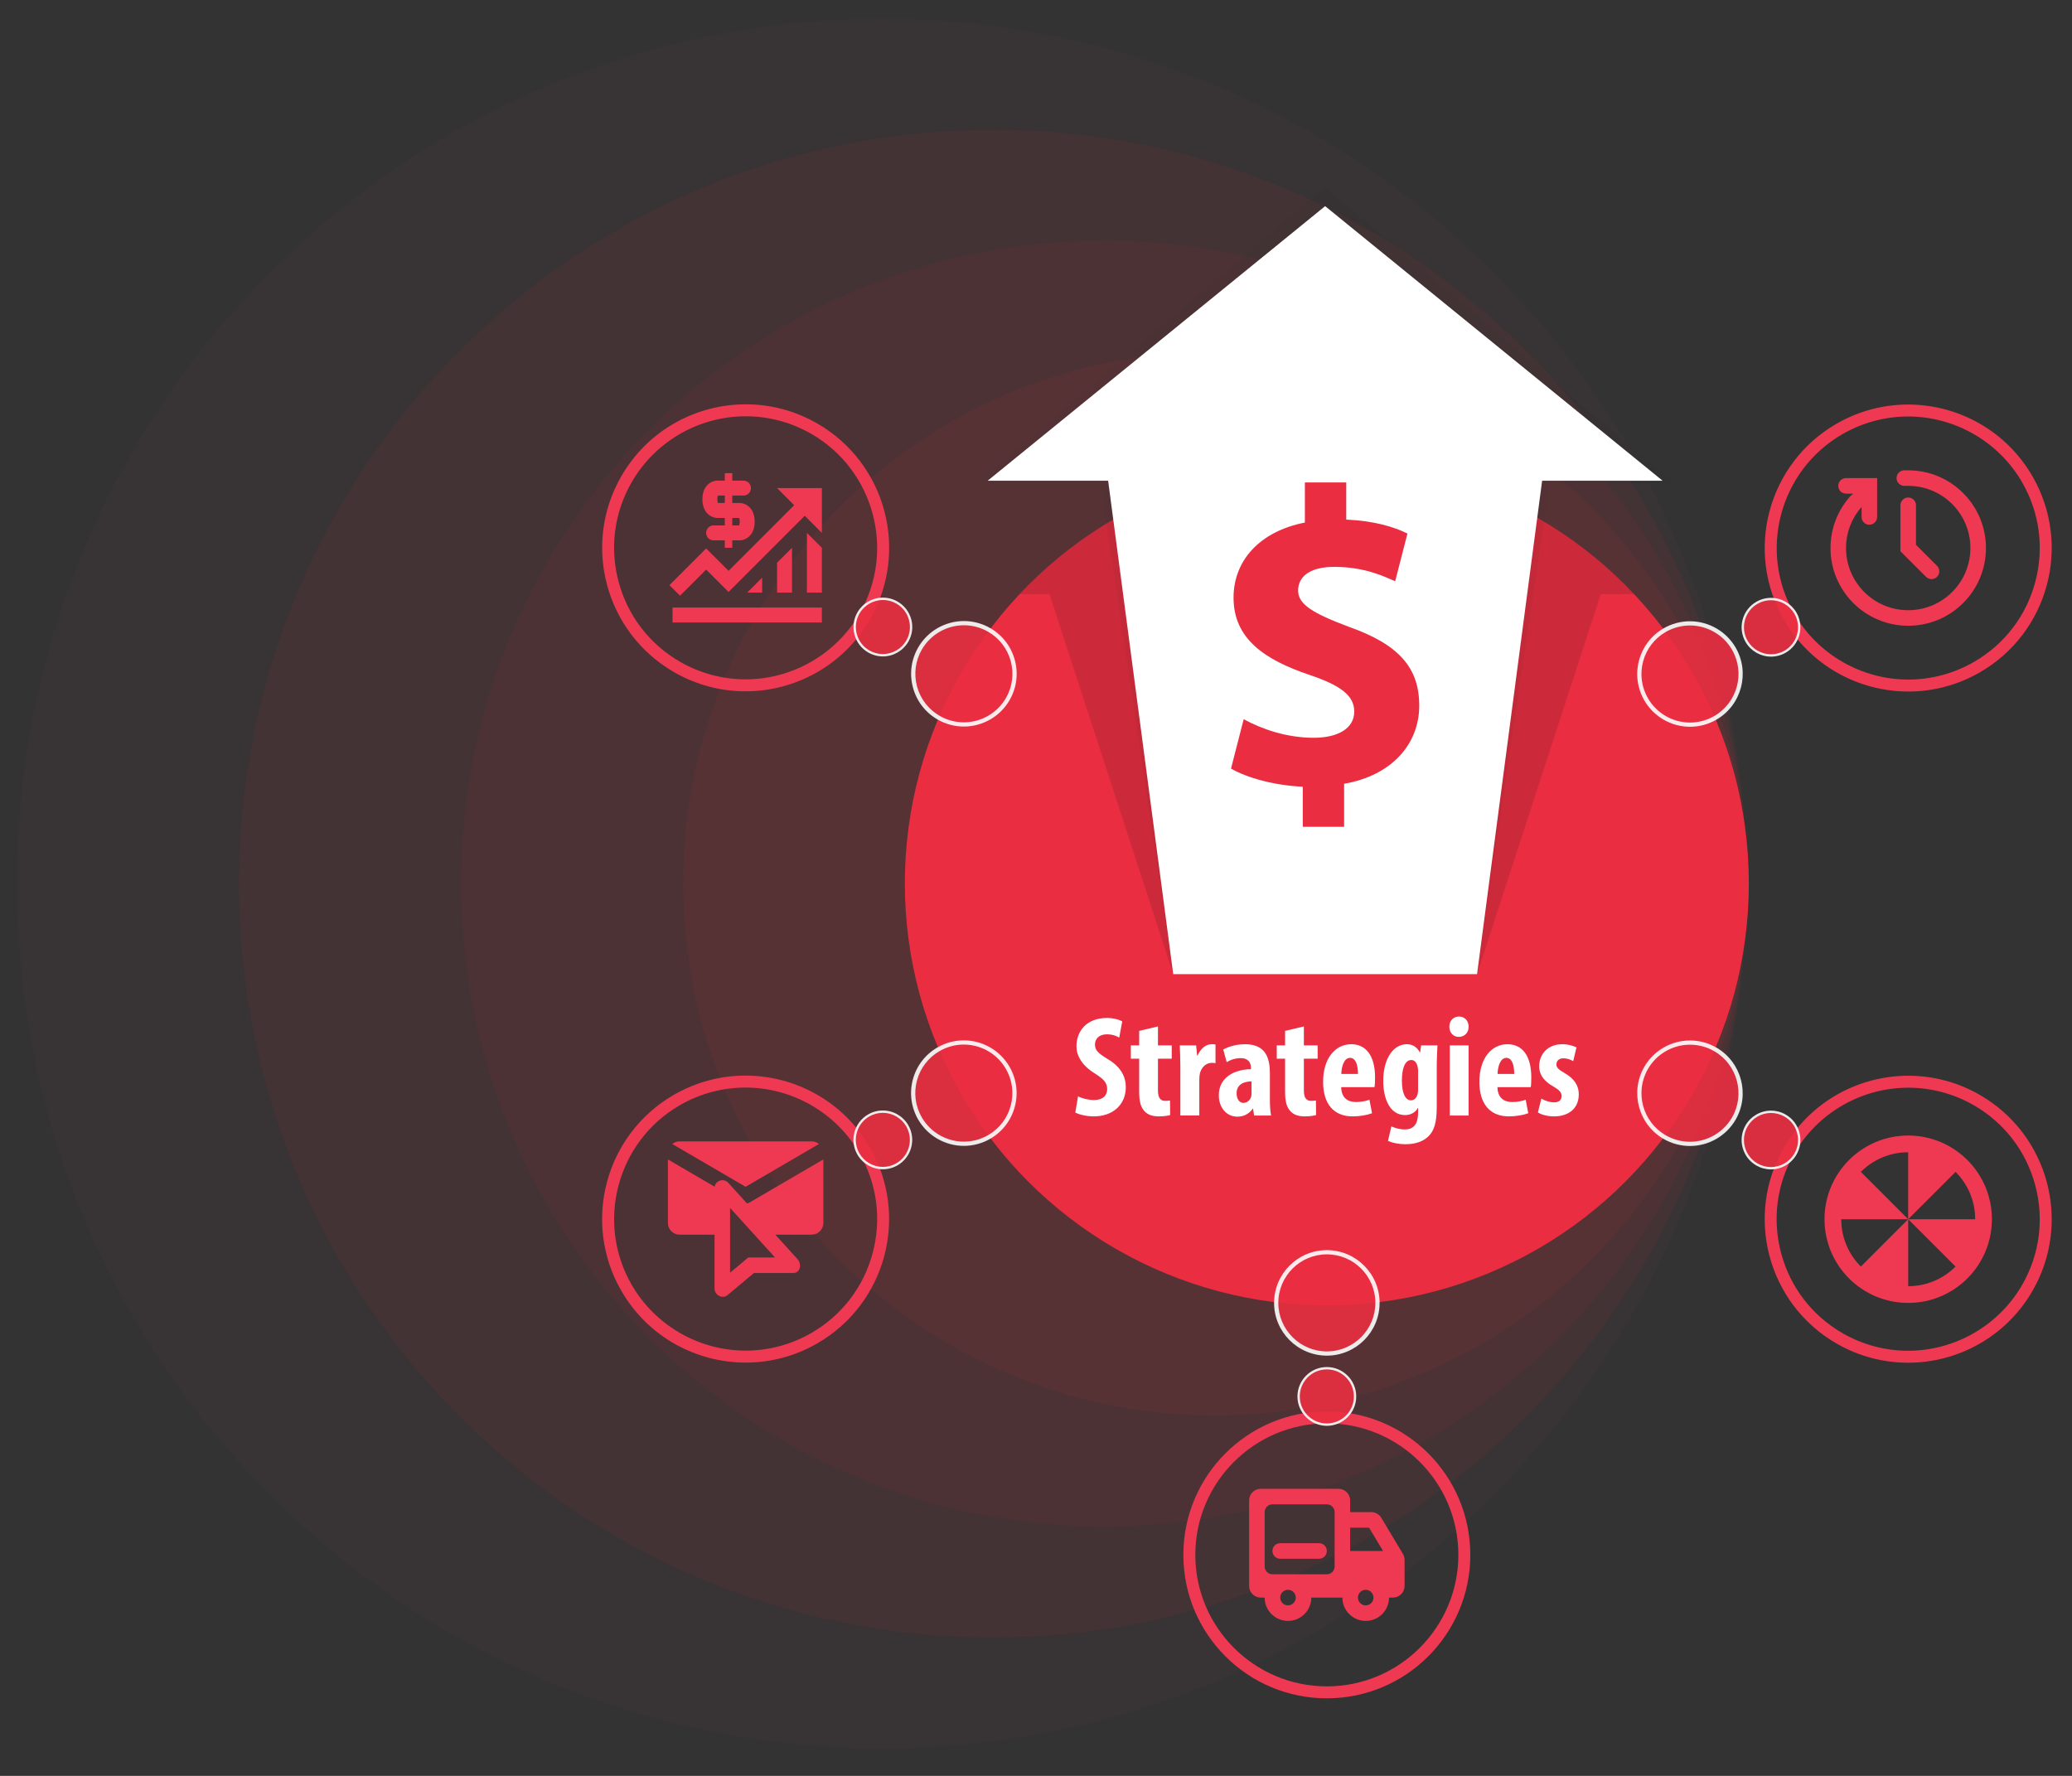 <?xml version="1.0" encoding="UTF-8"?> <!-- Generator: Adobe Illustrator 16.0.0, SVG Export Plug-In . SVG Version: 6.00 Build 0) --> <svg xmlns="http://www.w3.org/2000/svg" xmlns:xlink="http://www.w3.org/1999/xlink" id="Layer_1" x="0px" y="0px" width="560px" height="480px" viewBox="0 0 560 480" xml:space="preserve"><rect x="0" y="0" width="560" height="480" fill="#333333" stroke="none"/> <g> <g opacity="0.25"> <path opacity="0.1" fill="#EA2D40" d="M472.148,238.818c0,129.126-104.694,233.818-233.819,233.818 c-129.127,0-233.812-104.69-233.812-233.818C4.518,109.68,109.203,5.002,238.33,5.002 C367.454,5.002,472.148,109.68,472.148,238.818z"></path> <path opacity="0.26" fill="#EA2D40" d="M64.563,238.818c0-112.555,91.236-203.773,203.798-203.773 c112.546,0,203.789,91.218,203.789,203.773c0,112.548-91.242,203.798-203.789,203.798 C155.799,442.616,64.563,351.366,64.563,238.818z"></path> <path opacity="0.34" fill="#EA2D40" d="M124.618,238.818c0-95.965,77.801-173.758,173.756-173.758 c95.973,0,173.774,77.792,173.774,173.758c0,95.96-77.803,173.761-173.774,173.761 C202.419,412.579,124.618,334.778,124.618,238.818z"></path> <path opacity="0.49" fill="#EA2D40" d="M184.667,238.818c0-79.374,64.367-143.738,143.738-143.738 c79.381,0,143.743,64.364,143.743,143.738c0,79.39-64.362,143.741-143.743,143.741 C249.034,382.559,184.667,318.208,184.667,238.818z"></path> <path fill="#EA2D40" d="M472.148,238.818c0,62.8-50.914,113.718-113.711,113.718c-62.805,0-113.71-50.918-113.71-113.718 c0-62.798,50.906-113.707,113.71-113.707C421.234,125.111,472.148,176.02,472.148,238.818z"></path> </g> <g> <circle fill="#EA2D40" cx="358.605" cy="238.778" r="114.056"></circle> <g> <path fill="#EF3952" d="M201.568,112.513L201.568,112.513c6.2,0,12.333,1.648,17.736,4.77 c16.976,9.8,22.813,31.583,13.012,48.559c-6.331,10.967-18.141,17.779-30.821,17.779c-6.201,0-12.335-1.649-17.738-4.77 c-8.222-4.746-14.104-12.411-16.562-21.583c-2.458-9.172-1.196-18.751,3.552-26.974 C177.079,119.326,188.889,112.513,201.568,112.513L201.568,112.513z M201.567,109.282c-13.4,0-26.437,6.954-33.619,19.396 c-10.71,18.547-4.354,42.267,14.191,52.972c6.107,3.526,12.775,5.203,19.354,5.203c13.402,0,26.438-6.955,33.62-19.395 c10.708-18.55,4.351-42.268-14.195-52.974C214.813,110.957,208.146,109.28,201.567,109.282L201.567,109.282z"></path> <g opacity="0.9"> <circle fill="#EA2D40" cx="260.51" cy="182.118" r="13.686"></circle> <path fill="#FFFFFF" d="M260.5,196.378c-2.49,0-4.95-0.662-7.118-1.914c-3.297-1.902-5.656-4.977-6.642-8.656 c-0.985-3.678-0.479-7.521,1.424-10.817c2.539-4.398,7.275-7.132,12.36-7.132c2.488,0,4.949,0.662,7.115,1.914 c3.298,1.902,5.658,4.977,6.645,8.655c0.986,3.679,0.479,7.522-1.425,10.82C270.319,193.646,265.584,196.378,260.5,196.378z M260.524,169c-4.678,0-9.037,2.514-11.374,6.562c-1.751,3.032-2.215,6.568-1.309,9.952c0.906,3.384,3.078,6.211,6.11,7.964 c1.994,1.151,4.258,1.76,6.547,1.76c4.678,0,9.035-2.514,11.371-6.56c1.752-3.034,2.218-6.57,1.31-9.955 c-0.907-3.384-3.078-6.212-6.112-7.964C265.075,169.609,262.812,169,260.524,169z"></path> </g> <g opacity="0.9"> <path fill="#EA2D40" d="M234.803,176.08c-3.645-2.103-4.894-6.765-2.789-10.414c2.107-3.649,6.771-4.896,10.415-2.792 c3.646,2.105,4.898,6.768,2.791,10.415C243.114,176.938,238.45,178.185,234.803,176.08z"></path> <path fill="#FFFFFF" d="M238.609,177.421c-1.386,0-2.757-0.369-3.965-1.066c-3.791-2.187-5.094-7.054-2.905-10.849 c1.416-2.45,4.053-3.973,6.884-3.973c1.387,0,2.757,0.369,3.964,1.066c1.836,1.06,3.151,2.773,3.701,4.821 c0.549,2.05,0.268,4.189-0.794,6.027C244.081,175.898,241.442,177.421,238.609,177.421z M238.624,162.169 c-2.605,0-5.032,1.4-6.334,3.656c-2.014,3.491-0.815,7.967,2.673,9.979c1.11,0.642,2.373,0.98,3.647,0.98 c2.606,0,5.034-1.4,6.335-3.654c0.977-1.691,1.235-3.66,0.729-5.544c-0.506-1.885-1.715-3.461-3.406-4.437 C241.159,162.508,239.899,162.169,238.624,162.169z"></path> </g> <path fill="#EF3952" d="M201.479,293.952L201.479,293.952c12.679,0,24.49,6.813,30.822,17.778 c4.749,8.224,6.008,17.806,3.551,26.979c-2.458,9.17-8.34,16.836-16.563,21.584c-5.402,3.117-11.536,4.767-17.735,4.767 c-12.681,0-24.491-6.813-30.821-17.779c-9.802-16.976-3.965-38.758,13.01-48.562 C189.144,295.602,195.278,293.952,201.479,293.952L201.479,293.952z M201.477,290.72c-6.578,0.002-13.246,1.679-19.352,5.203 c-18.545,10.707-24.903,34.424-14.192,52.974c7.182,12.44,20.217,19.396,33.62,19.396c6.578,0,13.246-1.678,19.353-5.201 c18.545-10.707,24.903-34.426,14.195-52.975C227.915,297.675,214.879,290.72,201.477,290.72L201.477,290.72z"></path> <g opacity="0.9"> <path fill="#EA2D40" d="M267.338,307.309c-6.544,3.776-14.916,1.534-18.697-5.009c-3.778-6.549-1.537-14.92,5.01-18.698 c6.545-3.783,14.917-1.539,18.697,5.01C276.129,295.155,273.885,303.528,267.338,307.309z"></path> <path fill="#FFFFFF" d="M260.509,309.714c-5.084,0-9.822-2.729-12.361-7.129c-1.903-3.299-2.409-7.144-1.424-10.822 c0.986-3.678,3.344-6.752,6.643-8.655c2.167-1.254,4.628-1.914,7.117-1.914c5.084,0,9.819,2.731,12.358,7.133 c1.905,3.297,2.412,7.141,1.426,10.818s-3.346,6.754-6.644,8.657C265.457,309.052,262.998,309.714,260.509,309.714z M260.483,282.334c-2.289,0-4.553,0.607-6.547,1.764c-3.034,1.749-5.205,4.577-6.111,7.963c-0.907,3.383-0.441,6.918,1.31,9.955 c2.338,4.045,6.695,6.559,11.374,6.559c2.288,0,4.551-0.609,6.544-1.76c3.034-1.752,5.205-4.58,6.111-7.963 c0.908-3.388,0.442-6.921-1.31-9.955C269.518,284.848,265.161,282.334,260.483,282.334z"></path> </g> <g opacity="0.9"> <path fill="#EA2D40" d="M242.411,314.7c-3.642,2.104-8.305,0.854-10.412-2.793c-2.107-3.65-0.855-8.312,2.789-10.416 c3.647-2.105,8.312-0.857,10.415,2.791C247.31,307.929,246.057,312.593,242.411,314.7z"></path> <path fill="#FFFFFF" d="M238.609,316.04c-2.832,0-5.47-1.522-6.886-3.976c-2.188-3.791-0.885-8.657,2.905-10.848 c1.208-0.697,2.58-1.066,3.966-1.066c2.833,0,5.471,1.521,6.883,3.974c1.062,1.836,1.344,3.978,0.794,6.024 c-0.55,2.052-1.864,3.765-3.701,4.824C241.364,315.671,239.995,316.04,238.609,316.04z M238.594,300.786 c-1.273,0-2.536,0.34-3.646,0.979c-3.489,2.016-4.688,6.493-2.673,9.983c1.303,2.256,3.73,3.654,6.335,3.654 c1.274,0,2.534-0.341,3.642-0.979c1.691-0.979,2.9-2.553,3.406-4.438c0.506-1.887,0.246-3.855-0.73-5.547 C243.627,302.188,241.201,300.786,238.594,300.786z"></path> </g> <path fill="#EF3952" d="M358.605,384.712c19.602,0,35.547,15.945,35.547,35.547c0,19.6-15.943,35.545-35.547,35.545 c-19.602,0-35.547-15.945-35.547-35.545C323.061,400.657,339.005,384.712,358.605,384.712L358.605,384.712z M358.605,381.479 c-21.416,0-38.779,17.365-38.779,38.779c0,21.416,17.363,38.777,38.779,38.777c0.002,0,0.002,0,0.005,0 c21.411,0,38.773-17.363,38.773-38.777S380.021,381.479,358.605,381.479L358.605,381.479z"></path> <g opacity="0.9"> <path fill="#EA2D40" d="M372.292,352.155c0,7.557-6.13,13.684-13.687,13.688c-7.562-0.006-13.688-6.131-13.688-13.688 c0-7.559,6.126-13.688,13.688-13.688C366.166,338.466,372.292,344.595,372.292,352.155z"></path> <path fill="#FFFFFF" d="M358.605,366.415L358.605,366.415c-7.861-0.006-14.258-6.402-14.258-14.26 c0-7.861,6.396-14.259,14.258-14.259c7.863,0,14.258,6.396,14.258,14.259C372.863,360.013,366.468,366.409,358.605,366.415z M358.609,339.038c-7.236,0-13.12,5.883-13.12,13.117c0,7.229,5.884,13.112,13.116,13.118 c7.232-0.006,13.116-5.891,13.116-13.118C371.723,344.921,365.839,339.038,358.609,339.038z"></path> </g> <g opacity="0.9"> <path fill="#EA2D40" d="M366.229,377.438c0.004,4.207-3.407,7.619-7.623,7.621c-4.215,0-7.621-3.414-7.627-7.623 c0.006-4.211,3.418-7.627,7.627-7.623C362.816,369.813,366.229,373.229,366.229,377.438z"></path> <path fill="#FFFFFF" d="M358.605,385.38L358.605,385.38c-4.377,0-7.941-3.563-7.945-7.942c0.004-4.379,3.566-7.941,7.937-7.941 c4.39,0,7.95,3.564,7.95,7.943c0.002,2.119-0.822,4.112-2.322,5.61C362.725,384.55,360.729,385.376,358.605,385.38z M358.609,370.132c-4.034,0-7.312,3.277-7.313,7.306c0.002,4.026,3.284,7.305,7.309,7.305c1.955,0,3.789-0.76,5.17-2.141 c1.38-1.38,2.138-3.214,2.136-5.162C365.91,373.409,362.635,370.132,358.609,370.132z"></path> </g> <path fill="#EF3952" d="M515.771,290.757v3.232c6.198,0,12.328,1.647,17.733,4.766c8.222,4.75,14.103,12.416,16.56,21.588 c2.459,9.17,1.196,18.752-3.551,26.976c-6.333,10.967-18.142,17.776-30.822,17.776c-6.198,0-12.332-1.647-17.735-4.766 c-8.222-4.748-14.104-12.414-16.56-21.584c-2.461-9.174-1.199-18.756,3.547-26.979c6.33-10.963,18.143-17.776,30.824-17.776 L515.771,290.757L515.771,290.757z M515.768,290.757c-13.4,0.002-26.439,6.955-33.621,19.396 c-10.709,18.547-4.352,42.268,14.194,52.973c6.104,3.527,12.771,5.201,19.351,5.201c13.402,0,26.438-6.955,33.621-19.396 c10.709-18.547,4.353-42.264-14.192-52.973C529.013,292.431,522.348,290.757,515.768,290.757L515.768,290.757z"></path> <g opacity="0.9"> <path fill="#EA2D40" d="M463.594,283.635c6.545,3.78,8.786,12.153,5.012,18.702c-3.783,6.543-12.151,8.787-18.698,5.006 c-6.545-3.776-8.79-12.146-5.011-18.694C448.675,282.096,457.046,279.854,463.594,283.635z"></path> <path fill="#FFFFFF" d="M456.739,309.749c-2.489,0-4.95-0.662-7.118-1.91c-6.809-3.93-9.148-12.668-5.219-19.479 c2.537-4.399,7.271-7.133,12.358-7.133c2.487,0,4.949,0.66,7.116,1.913c6.807,3.932,9.146,12.667,5.223,19.479 C466.556,307.02,461.82,309.749,456.739,309.749z M456.762,282.368c-4.679,0-9.035,2.516-11.371,6.563 c-3.615,6.265-1.463,14.301,4.803,17.916c1.992,1.152,4.257,1.76,6.547,1.76c4.676,0,9.033-2.512,11.372-6.559 c3.612-6.266,1.459-14.305-4.804-17.919C461.314,282.979,459.05,282.368,456.762,282.368z"></path> </g> <g opacity="0.9"> <path fill="#EA2D40" d="M482.459,301.532c3.645,2.098,4.893,6.76,2.787,10.409c-2.107,3.65-6.768,4.896-10.414,2.796 c-3.645-2.109-4.898-6.773-2.789-10.418C474.146,300.673,478.813,299.427,482.459,301.532z"></path> <path fill="#FFFFFF" d="M478.635,316.075c-1.384,0-2.754-0.367-3.961-1.062c-3.794-2.197-5.097-7.063-2.904-10.852 c1.41-2.451,4.049-3.973,6.881-3.973c1.389,0,2.761,0.367,3.968,1.065c1.836,1.058,3.149,2.769,3.698,4.816 c0.548,2.047,0.268,4.19-0.793,6.026C484.105,314.552,481.469,316.075,478.635,316.075z M478.648,300.825 c-2.604,0-5.03,1.399-6.329,3.651c-2.02,3.484-0.82,7.965,2.671,9.984c1.111,0.641,2.373,0.977,3.645,0.977 c2.606,0,5.034-1.397,6.337-3.653c0.978-1.691,1.234-3.662,0.731-5.549c-0.506-1.884-1.713-3.457-3.402-4.429 C481.189,301.165,479.927,300.825,478.648,300.825z"></path> </g> <path fill="#EF3952" d="M515.696,112.572L515.696,112.572c12.682,0,24.491,6.813,30.821,17.782 c4.746,8.222,6.008,17.802,3.552,26.974c-2.458,9.171-8.339,16.836-16.562,21.584c-5.404,3.12-11.537,4.768-17.736,4.768 c-12.683,0-24.492-6.812-30.823-17.779c-9.8-16.975-3.963-38.759,13.012-48.561C503.362,114.221,509.497,112.572,515.696,112.572 L515.696,112.572z M515.696,109.34c-6.578,0-13.245,1.676-19.353,5.2c-18.545,10.708-24.902,34.429-14.193,52.977 c7.182,12.441,20.218,19.395,33.621,19.395c6.578,0,13.248-1.677,19.353-5.203c18.545-10.706,24.901-34.424,14.192-52.972 C542.134,116.295,529.1,109.34,515.696,109.34L515.696,109.34z"></path> <path fill="#EA2D40" d="M351.796,226.971c6.545-3.778,14.916-1.537,18.699,5.016c3.774,6.54,1.534,14.914-5.017,18.694 c-6.541,3.777-14.914,1.536-18.693-5.012C343.006,239.125,345.249,230.752,351.796,226.971z"></path> <g opacity="0.9"> <path fill="#EA2D40" d="M449.911,170.324c6.545-3.778,14.916-1.533,18.699,5.01c3.774,6.549,1.534,14.916-5.014,18.697 c-6.545,3.78-14.913,1.54-18.696-5.01C441.119,182.476,443.363,174.104,449.911,170.324z"></path> <path fill="#FFFFFF" d="M456.768,196.438c-5.084,0-9.818-2.732-12.36-7.132c-1.904-3.296-2.41-7.139-1.427-10.816 c0.987-3.679,3.348-6.753,6.646-8.658c2.165-1.251,4.624-1.912,7.113-1.912c5.083,0,9.82,2.732,12.365,7.129 c3.926,6.811,1.584,15.547-5.222,19.476C461.715,195.776,459.256,196.438,456.768,196.438z M456.739,169.06 c-2.288,0-4.552,0.608-6.543,1.758c-3.034,1.753-5.206,4.581-6.112,7.966c-0.907,3.384-0.441,6.919,1.313,9.952 c2.336,4.048,6.693,6.562,11.371,6.562c2.289,0,4.553-0.608,6.545-1.76c6.261-3.616,8.418-11.653,4.804-17.918 C465.775,171.574,461.417,169.06,456.739,169.06z"></path> </g> <g opacity="0.9"> <path fill="#EA2D40" d="M474.842,162.935c3.639-2.107,8.301-0.858,10.408,2.791s0.855,8.31-2.786,10.417 c-3.647,2.101-8.313,0.855-10.416-2.793C469.939,169.702,471.194,165.04,474.842,162.935z"></path> <path fill="#FFFFFF" d="M478.657,177.48c-2.834,0-5.474-1.522-6.888-3.973c-1.06-1.835-1.341-3.977-0.789-6.026 c0.55-2.049,1.863-3.761,3.703-4.822c1.203-0.697,2.571-1.066,3.957-1.066c2.829,0,5.467,1.523,6.883,3.973 c2.19,3.791,0.891,8.658-2.901,10.851C481.415,177.112,480.044,177.48,478.657,177.48z M478.641,162.229 c-1.272,0-2.531,0.339-3.641,0.981c-1.691,0.976-2.9,2.552-3.407,4.437c-0.505,1.885-0.247,3.854,0.729,5.543 c1.3,2.256,3.729,3.656,6.335,3.656c1.274,0,2.536-0.338,3.648-0.978c3.485-2.017,4.686-6.496,2.671-9.982 C483.672,163.629,481.246,162.229,478.641,162.229z"></path> </g> <path fill="#EF3952" d="M181.769,164.209h40.361v4.039h-40.361V164.209z M203.968,141.003c0,2.004-0.699,3.424-1.818,4.263 c-0.51,0.386-1.024,0.575-1.415,0.676c-0.194,0.048-0.365,0.075-0.503,0.089c-0.067,0.006-0.127,0.013-0.179,0.013 c-0.023,0.002-0.047,0.005-0.069,0.005h-0.027h-0.013h-0.007h-0.002c0,0-0.004,0-0.004-2.019v2.019h-2.019v2.018h-2.018v-2.018 h-3.025c-1.118,0-2.021-0.902-2.021-2.019c0-1.118,0.902-2.021,2.021-2.021h3.025v-2.016h-2.018v-2.016 c0,2.016-0.004,2.016-0.004,2.016l0,0h-0.006h-0.016h-0.027c-0.021,0-0.044-0.004-0.071-0.004c-0.046,0-0.107-0.004-0.176-0.011 c-0.136-0.016-0.305-0.045-0.501-0.09c-0.392-0.1-0.907-0.294-1.417-0.679c-1.118-0.835-1.815-2.254-1.815-4.262 c0-2.004,0.697-3.423,1.815-4.261c0.51-0.386,1.025-0.577,1.417-0.675c0.196-0.051,0.365-0.075,0.501-0.089 c0.069-0.009,0.129-0.011,0.176-0.015c0.027-0.003,0.051-0.003,0.071-0.003h0.027h0.016h0.006l0,0c0,0,0.004,0,0.004,2.019 v-2.019h2.018v-2.021h2.018v2.021h3.03c1.114,0,2.016,0.901,2.016,2.019s-0.902,2.019-2.016,2.019h-3.03v2.016h2.019v2.021 c0-2.021,0.004-2.021,0.004-2.021h0.002h0.007h0.013h0.027c0.022,0,0.045,0.002,0.069,0.007c0.051,0,0.111,0.006,0.179,0.011 c0.138,0.013,0.309,0.042,0.503,0.089c0.39,0.098,0.903,0.29,1.415,0.675C203.269,137.579,203.968,138.996,203.968,141.003z M195.895,133.942h-1.833c-0.067,0.098-0.185,0.374-0.185,1.006c0,0.633,0.118,0.909,0.185,1.009h1.833V133.942z M199.932,141.003c0-0.635-0.121-0.909-0.183-1.009h-1.836v2.016h1.836C199.811,141.913,199.932,141.638,199.932,141.003z M222.13,144.03v-12.107h-12.109l4.626,4.627l-17.741,17.744l-6.057-6.053l-9.916,9.916l2.854,2.852l7.062-7.062l6.057,6.057 l20.597-20.599L222.13,144.03z M218.094,160.175h4.036v-12.106l-4.036-4.037V160.175z M210.021,160.175h4.036v-12.106 l-4.036,4.036V160.175z M205.984,160.175v-4.035l-4.037,4.035H205.984z"></path> <path fill="#EF3952" d="M531.727,313.546c-4.1-4.09-9.752-6.625-15.998-6.625c-12.494,0-22.619,10.125-22.619,22.621 s10.125,22.621,22.619,22.621c6.245,0,11.898-2.533,15.998-6.623l0.035-0.039c4.068-4.09,6.59-9.729,6.59-15.959 C538.352,323.296,535.816,317.643,531.727,313.546z M515.729,329.542l12.8,12.797c-3.274,3.275-7.802,5.304-12.8,5.304V329.542 l-12.795,12.797c-3.275-3.274-5.304-7.801-5.304-12.797H515.729l-12.795-12.797c3.273-3.275,7.801-5.304,12.795-5.304V329.542 l12.8-12.797c3.274,3.274,5.303,7.801,5.303,12.797H515.729z"></path> <path fill="#EF3952" d="M215.545,340.331l-18.708-20.625c-1.301-1.435-3.72-0.529-3.72,1.391v27.154 c0,1.822,2.201,2.979,3.568,1.752l7.089-5.926h10.666C216.28,344.077,216.771,341.681,215.545,340.331z M202.25,339.876 l-4.933,4.125v-17.519l12.146,13.394H202.25z M219.368,308.501c0.749,0,1.438,0.265,1.978,0.699l-19.831,11.571l-19.83-11.571 c0.539-0.437,1.229-0.699,1.978-0.699H219.368z M180.513,330.556v-17.172l12.631,7.365c-0.026,0.115-0.026,0.229-0.026,0.348 v12.613h-9.455C181.925,333.71,180.513,332.298,180.513,330.556z M209.539,333.71h9.829c1.742,0,3.155-1.412,3.155-3.154v-17.172 l-19.947,11.636c-0.218,0.123-0.45,0.213-0.691,0.254L209.539,333.71z"></path> <path fill="#EF3952" d="M515.732,134.469c1.162,0,2.103,0.94,2.103,2.104v10.684l5.687,5.685c0.818,0.82,0.818,2.152,0,2.972 c-0.82,0.819-2.152,0.819-2.973,0l-6.92-6.919v-12.421C513.629,135.41,514.573,134.469,515.732,134.469z M514.682,127.123 c-1.158,0-2.1,0.94-2.1,2.099c0,1.159,0.939,2.1,2.1,2.1h1.051c9.281,0,16.807,7.524,16.807,16.805s-7.525,16.806-16.807,16.806 c-9.28,0-16.806-7.525-16.806-16.806c0-4.25,1.576-8.126,4.179-11.085l0.022-0.018v2.7c0,1.163,0.94,2.104,2.103,2.104 c1.164,0,2.104-0.94,2.104-2.104v-10.501h-8.406c-1.158,0-2.099,0.94-2.099,2.1c0,1.163,0.938,2.103,2.099,2.103h1.96 l-0.704,0.58l-0.106,0.12c-3.323,3.712-5.347,8.626-5.347,14.003c0,11.606,9.401,21.007,21.004,21.007 c11.602,0,21.007-9.4,21.007-21.007c0-11.602-9.405-21.002-21.007-21.002h-1.053V127.123z"></path> <path fill="#EF3952" d="M379.162,419.979l-5.848-9.743c-0.567-0.949-1.593-1.529-2.701-1.529h-5.705v-3.149 c0-1.74-1.41-3.148-3.152-3.148h-21.007c-1.737,0-3.147,1.408-3.147,3.148v23.104c0,1.738,1.41,3.15,3.147,3.15h1.052 c0,3.479,2.824,6.301,6.303,6.301c3.478,0,6.302-2.82,6.302-6.301h8.403c0,3.479,2.823,6.301,6.302,6.301 c3.478,0,6.302-2.82,6.302-6.301h1.052c1.737,0,3.148-1.412,3.148-3.15v-7.061C379.611,421.03,379.457,420.47,379.162,419.979z M348.104,433.915c-1.162,0-2.102-0.939-2.102-2.104c0-1.162,0.939-2.103,2.102-2.103s2.103,0.938,2.103,2.103 C350.205,432.976,349.266,433.915,348.104,433.915z M360.709,423.409c0,1.162-0.941,2.1-2.104,2.1h-14.702 c-1.163,0-2.104-0.938-2.104-2.1v-14.703c0-1.162,0.939-2.103,2.104-2.103h14.702c1.16,0,2.104,0.939,2.104,2.103V423.409z M369.109,433.915c-1.163,0-2.104-0.939-2.104-2.104c0-1.162,0.939-2.103,2.104-2.103c1.16,0,2.101,0.938,2.101,2.103 S370.271,433.915,369.109,433.915z M364.908,419.208v-6.301h5.111l3.779,6.301H364.908z M346.002,417.104 c-1.159,0-2.099,0.941-2.099,2.104s0.938,2.104,2.099,2.104h10.501c1.163,0,2.103-0.94,2.103-2.104s-0.938-2.104-2.103-2.104 H346.002z"></path> </g> <g> <path opacity="0.15" fill="#231F20" d="M358.605,124.721c-32.721,0-62.199,13.798-82.997,35.868 h8.034l33.44,102.714h82.121l33.444-102.714h8.953C420.804,138.52,391.326,124.721,358.605,124.721z"></path> <polygon opacity="0.05" fill="#231F20" points="452.53,130.721 358.145,50.583 263.756,130.721 297.461,130.721 317.084,263.303 399.205,263.303 418.829,130.721 "></polygon> <polygon fill="#FFFFFF" points="449.357,129.938 358.145,55.719 266.928,129.938 299.499,129.938 317.084,263.303 399.205,263.303 416.79,129.938 "></polygon> <g> <path fill="#EA2D40" d="M352.1,223.479v-10.838c-7.644-0.341-15.058-2.395-19.393-4.903l3.422-13.346 c4.791,2.624,11.521,5.019,18.936,5.019c6.502,0,10.948-2.511,10.948-7.073c0-4.333-3.648-7.07-12.09-9.922 c-12.205-4.107-20.532-9.811-20.532-20.875c0-10.038,7.073-17.908,19.278-20.303v-10.835h11.179v10.038 c7.642,0.34,12.773,1.938,16.538,3.765l-3.309,12.887c-2.965-1.254-8.21-3.876-16.424-3.876c-7.414,0-9.812,3.192-9.812,6.387 c0,3.765,3.993,6.16,13.688,9.808c13.573,4.792,19.049,11.065,19.049,21.331c0,10.151-7.187,18.821-20.304,21.102v11.636H352.1 V223.479z"></path> </g> </g> <g> <path fill="#FFFFFF" d="M291.364,296.316c1.046,0.582,2.827,1.009,4.304,1.009c2.405,0,3.568-1.24,3.568-2.947 c0-1.899-1.163-2.828-3.373-4.264c-3.568-2.173-4.928-4.927-4.928-7.293c0-4.188,2.793-7.677,8.26-7.677 c1.707,0,3.333,0.465,4.113,0.932l-0.815,4.379c-0.739-0.463-1.862-0.891-3.337-0.891c-2.17,0-3.217,1.317-3.217,2.714 c0,1.553,0.773,2.366,3.604,4.073c3.452,2.095,4.73,4.73,4.73,7.484c0,4.77-3.528,7.908-8.647,7.908 c-2.094,0-4.147-0.541-4.998-1.047L291.364,296.316z"></path> <path fill="#FFFFFF" d="M312.964,277.434v5.116h3.72v3.607h-3.72v8.647c0,2.209,0.931,2.754,1.938,2.754 c0.503,0,0.891-0.041,1.317-0.119l0.04,3.957c-0.699,0.195-1.746,0.349-3.104,0.349c-1.47,0-2.753-0.349-3.646-1.201 c-1.047-1.01-1.626-2.442-1.626-5.428v-8.959h-2.25v-3.607h2.25v-3.917L312.964,277.434z"></path> <path fill="#FFFFFF" d="M319.013,288.253c0-1.899-0.079-3.955-0.155-5.703h4.421l0.271,2.754h0.116 c0.854-2.016,2.365-3.063,3.76-3.063c0.509,0,0.779,0,1.087,0.078v5.044c-0.308-0.08-0.658-0.08-1.087-0.08 c-1.082,0-2.517,0.738-3.101,2.715c-0.116,0.428-0.191,1.086-0.191,1.9v9.614h-5.12V288.253z"></path> <path fill="#FFFFFF" d="M338.946,301.513l-0.271-1.86h-0.08c-1.048,1.475-2.518,2.172-4.188,2.172 c-2.869,0-4.998-2.404-4.998-5.777c0-4.963,4.379-7.018,8.684-7.057v-0.428c0-1.474-0.892-2.559-2.674-2.559 c-1.515,0-2.754,0.389-3.881,1.085l-0.931-3.414c1.047-0.618,3.257-1.435,5.895-1.435c5.778,0,6.71,4.033,6.71,7.874v7.055 c0,1.514,0.075,3.065,0.312,4.344H338.946z M338.247,292.284c-1.706,0.041-4.032,0.582-4.032,3.219 c0,1.9,1.047,2.599,1.822,2.599c0.814,0,1.742-0.505,2.094-1.63c0.076-0.271,0.116-0.579,0.116-0.891V292.284z"></path> <path fill="#FFFFFF" d="M352.4,277.434v5.116h3.722v3.607H352.4v8.647c0,2.209,0.933,2.754,1.938,2.754 c0.503,0,0.892-0.041,1.319-0.119l0.039,3.957c-0.699,0.195-1.746,0.349-3.104,0.349c-1.471,0-2.754-0.349-3.645-1.201 c-1.048-1.01-1.627-2.442-1.627-5.428v-8.959h-2.25v-3.607h2.25v-3.917L352.4,277.434z"></path> <path fill="#FFFFFF" d="M362.484,293.837c0.074,2.945,1.781,4.031,4.031,4.031c1.435,0,2.713-0.31,3.604-0.621l0.699,3.647 c-1.319,0.502-3.298,0.851-5.235,0.851c-5.159,0-7.988-3.41-7.988-9.342c0-6.361,3.297-10.163,7.602-10.163 c4.072,0,6.438,3.22,6.438,8.96c0,1.354-0.041,2.094-0.156,2.637H362.484z M367.02,290.27c0-2.441-0.619-4.344-2.135-4.344 c-1.666,0-2.324,2.442-2.365,4.344H367.02z"></path> <path fill="#FFFFFF" d="M388.503,282.55c-0.075,1.708-0.196,3.726-0.196,6.013v10.819c0,4.07-0.733,6.32-2.285,7.793 c-1.395,1.318-3.373,2.095-6.166,2.095c-1.746,0-3.373-0.312-4.73-0.892l0.931-3.918c0.973,0.426,2.175,0.813,3.646,0.813 c2.563,0,3.568-1.704,3.568-4.614v-1.162h-0.075c-0.659,1.201-1.979,1.899-3.412,1.899c-4.27,0-5.937-4.653-5.937-9.19 c0-6.32,2.87-9.966,6.398-9.966c1.516,0,2.754,0.774,3.488,2.212h0.08l0.271-1.902H388.503z M383.27,289.456 c0-0.506-0.076-1.01-0.196-1.396c-0.231-0.816-0.774-1.552-1.626-1.552c-1.822,0-2.559,2.48-2.559,5.582 c0,3.527,1.008,5.313,2.442,5.313c0.659,0,1.317-0.351,1.705-1.357c0.155-0.428,0.231-1.008,0.231-1.512v-5.079H383.27z"></path> <path fill="#FFFFFF" d="M396.92,277.51c0.035,1.629-1.128,2.752-2.678,2.752c-1.396,0-2.559-1.123-2.522-2.752 c-0.036-1.705,1.203-2.753,2.603-2.753C395.792,274.757,396.92,275.805,396.92,277.51z M391.84,301.513V282.55h5.08v18.963 H391.84z"></path> <path fill="#FFFFFF" d="M404.712,293.837c0.08,2.945,1.786,4.031,4.032,4.031c1.435,0,2.718-0.31,3.607-0.621l0.695,3.647 c-1.314,0.502-3.292,0.851-5.234,0.851c-5.154,0-7.983-3.41-7.983-9.342c0-6.361,3.292-10.163,7.596-10.163 c4.072,0,6.438,3.22,6.438,8.96c0,1.354-0.04,2.094-0.155,2.637H404.712z M409.251,290.27c0-2.441-0.623-4.344-2.133-4.344 c-1.666,0-2.326,2.442-2.366,4.344H409.251z"></path> <path fill="#FFFFFF" d="M416.581,296.938c0.735,0.466,2.13,1.011,3.412,1.011c1.319,0,2.055-0.582,2.055-1.707 c0-0.97-0.544-1.593-2.211-2.562c-3.1-1.744-3.84-3.723-3.84-5.467c0-3.413,2.446-5.974,6.242-5.974 c1.591,0,2.833,0.389,3.841,0.854l-0.893,3.724c-0.734-0.426-1.631-0.774-2.638-0.774c-1.278,0-1.896,0.774-1.896,1.629 s0.423,1.318,2.21,2.365c2.789,1.588,3.835,3.565,3.835,5.737c0,3.877-2.789,5.972-6.705,5.972c-1.59,0-3.453-0.426-4.343-1.086 L416.581,296.938z"></path> </g> </g> </g> </svg> 